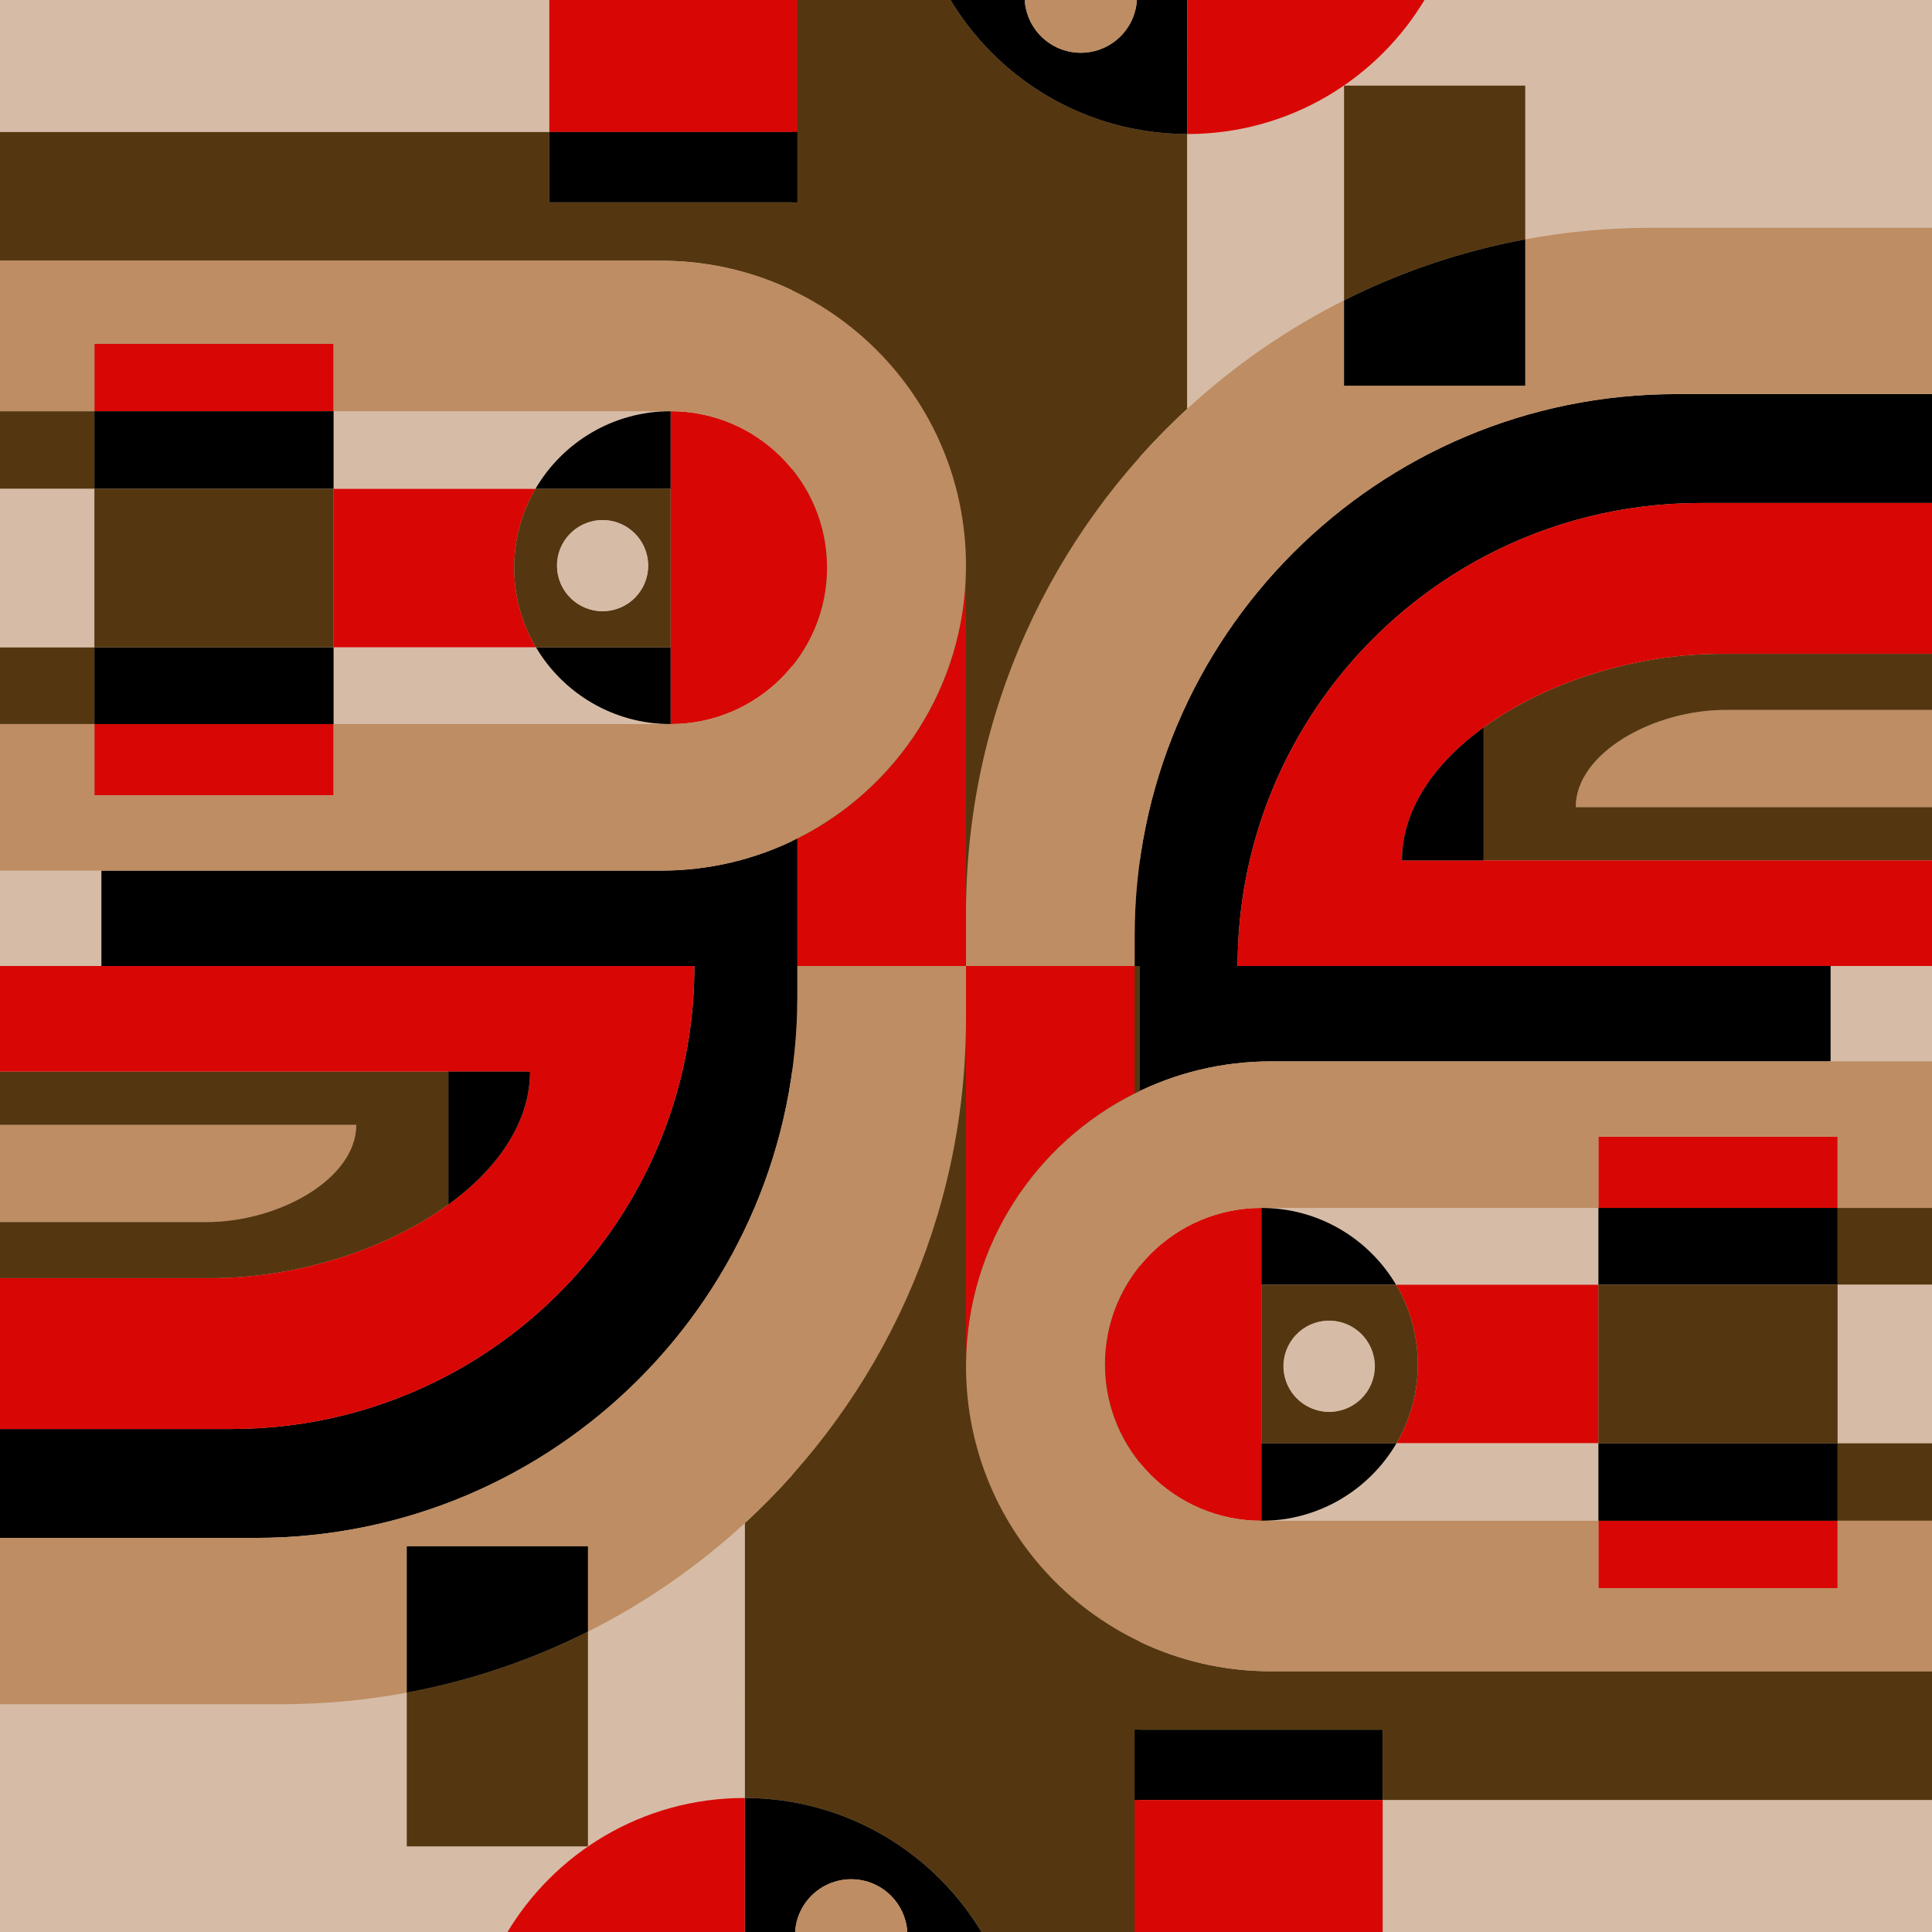 <?xml version="1.0" encoding="utf-8"?>
<!-- Generator: Adobe Illustrator 24.1.0, SVG Export Plug-In . SVG Version: 6.00 Build 0)  -->
<svg version="1.1" xmlns="http://www.w3.org/2000/svg" xmlns:xlink="http://www.w3.org/1999/xlink" x="0px" y="0px"
	 viewBox="0 0 2000 2000" style="enable-background:new 0 0 2000 2000;" xml:space="preserve">
<style type="text/css">
	.st0{fill:#D6BCA7;}
	.st1{fill:#BE8D63;}
	.st2{fill:#583521;}
	.st3{fill:none;}
	.st4{fill:#D80705;}
	.st5{fill:#543710;}
	.st6{clip-path:url(#SVGID_2_);fill:#D6BCA7;}
	.st7{clip-path:url(#SVGID_2_);fill:#BE8D63;}
	.st8{clip-path:url(#SVGID_2_);}
	.st9{clip-path:url(#SVGID_2_);fill:#D80705;}
	.st10{fill:#050505;}
	.st11{clip-path:url(#SVGID_4_);}
	.st12{fill:#D5BBA7;}
	.st13{clip-path:url(#SVGID_6_);}
	.st14{clip-path:url(#SVGID_8_);fill:#D6BCA7;}
	.st15{clip-path:url(#SVGID_8_);}
	.st16{fill:#FFFFFF;}
	.st17{clip-path:url(#SVGID_10_);fill:none;}
	.st18{clip-path:url(#SVGID_10_);}
</style>
<g id="Capa_1">
</g>
<g id="Capa_2">
	<rect x="0" class="st0" width="2000" height="2000"/>
	<g>
		<path d="M1315.67,1098.75h579.43V1000h-359.23h-254.69H1174.6v131.98C1217.06,1110.73,1264.96,1098.75,1315.67,1098.75z"/>
		<path class="st5" d="M1315.67,1730.1c-48.56,0-94.55-10.98-135.65-30.57V472.98c15.52-17.38,31.87-34,49.01-49.78h0V138.74
			c-105.48-0.11-197.58-57.28-247.14-142.29H819.98v212.99H568.66v-72.77H-0.67V269.9h685c48.56,0,94.55,10.98,135.65,30.57v1226.55
			c-15.52,17.38-31.87,34-49.01,49.78h0v284.45c105.48,0.11,197.58,57.28,247.14,142.3h161.91v-212.99h251.32v72.77h569.33V1730.1
			H1315.67z"/>
		<path class="st4" d="M1305.78,1329.95v-79.51c-89.43,0-161.94,72.5-161.94,161.94s72.5,161.94,161.94,161.94v-80.37V1329.95z"/>
		<rect x="1902.28" y="1493.94" class="st5" width="98.39" height="80.37"/>
		<path class="st0" d="M1445.19,1329.95h209.48v-79.51h-348.88C1365.12,1250.44,1416.99,1282.36,1445.19,1329.95z"/>
		<path class="st0" d="M1445.7,1493.94c-28.08,48.07-80.22,80.37-139.91,80.37h348.88v-80.37H1445.7z"/>
		<rect x="1902.28" y="1250.44" class="st5" width="98.39" height="79.51"/>
		<path d="M1445.7,1493.94h-139.91v80.37C1365.48,1574.31,1417.62,1542.01,1445.7,1493.94z"/>
		<path d="M1445.19,1329.95c-28.2-47.59-80.07-79.51-139.4-79.51v79.51H1445.19z"/>
		<rect x="1654.67" y="1574.31" class="st4" width="247.61" height="69.69"/>
		<rect x="1654.67" y="1176.65" class="st4" width="247.61" height="73.79"/>
		<rect x="1654.67" y="1493.94" width="247.61" height="80.37"/>
		<rect x="1654.67" y="1250.44" width="247.61" height="79.51"/>
		<path class="st4" d="M1445.19,1329.95c14.31,24.15,22.53,52.32,22.53,82.42c0,29.74-8.03,57.61-22.02,81.56h208.97v-163.98
			H1445.19z"/>
		<rect x="1902.28" y="1329.95" class="st0" width="98.39" height="163.98"/>
		<path class="st5" d="M1445.19,1329.95h-139.4v163.98h139.91c13.99-23.95,22.02-51.82,22.02-81.56
			C1467.72,1382.27,1459.5,1354.1,1445.19,1329.95z M1376.12,1461.57c-26.04,0-47.15-21.11-47.15-47.15
			c0-26.04,21.11-47.15,47.15-47.15c26.04,0,47.15,21.11,47.15,47.15C1423.26,1440.46,1402.16,1461.57,1376.12,1461.57z"/>
		<rect x="1654.67" y="1329.95" class="st5" width="247.61" height="163.98"/>
		
			<ellipse transform="matrix(0.16 -0.987 0.987 0.16 -240.474 2546.206)" class="st0" cx="1376.12" cy="1414.42" rx="47.15" ry="47.15"/>
		<rect x="1174.6" y="1790.57" width="256.74" height="72.77"/>
		<rect x="1895.11" y="1000" class="st0" width="105.57" height="98.75"/>
		<path class="st1" d="M1631.19,835.55h263.91h105.57V734.91h-213.93C1710.78,734.91,1631.19,779.97,1631.19,835.55z"/>
		<path class="st5" d="M1895.11,835.55h-263.91c0-55.58,79.58-100.64,155.55-100.64h213.93v-58.07h-218.82
			c-89.74,0-181.86,29.6-245.98,76.17V890.7l359.23,0h105.57v-55.15H1895.11z"/>
		<path class="st4" d="M1000.05,1410.28c1.57-121.87,72.19-227.08,174.54-278.31V1000H1000v410.33L1000.05,1410.28z"/>
		<path class="st1" d="M1902.28,1574.31V1644h-247.61v-69.69h-348.88c-89.43,0-161.94-72.5-161.94-161.94s72.5-161.94,161.94-161.94
			h348.88v-73.79h247.61v73.79h98.39v-151.69h-105.57h-579.43c-50.71,0-98.62,11.98-141.07,33.22
			c-102.36,51.22-172.98,156.43-174.54,278.31c-0.02,1.38-0.05,2.76-0.05,4.14v0c0,174.34,141.33,315.67,315.67,315.67h685v-155.79
			H1902.28z"/>
		<path d="M1281.19,1000c0-183.54,103.18-342.99,254.69-423.51c67-35.61,143.44-55.78,224.6-55.78h240.19V407.97h-265.45
			c-309.62,0-560.62,251-560.62,560.62V1000L1281.19,1000L1281.19,1000z"/>
		<path class="st4" d="M1535.88,576.49c-151.51,80.52-254.69,239.96-254.69,423.51v0h254.69h359.23h105.57V890.7h-105.57l-359.23,0
			h-84.55c0-52.44,33.35-100.48,84.55-137.68c64.12-46.58,156.23-76.17,245.98-76.17h218.82V520.71h-240.19
			C1679.32,520.71,1602.87,540.89,1535.88,576.49z"/>
		<path d="M1451.32,890.7h84.55V753.02C1484.67,790.22,1451.32,838.25,1451.32,890.7z"/>
		<path class="st0" d="M1229.32,138.75c-0.1,0-0.19,0-0.29,0V423.2h0c48.38-44.55,102.98-82.46,162.33-112.28V88.64h187.56v159.14
			c42.3-7.87,85.91-11.99,130.49-11.99h291.25V-3.55h-523.92C1427.15,81.54,1334.93,138.75,1229.32,138.75z"/>
		<path class="st1" d="M1578.92,247.77v96.29v55.2h-187.56v-20.37v-67.97c-59.36,29.82-113.95,67.73-162.33,112.28
			C1088.23,552.84,1000,738.71,1000,945.2v54.8h174.6v-31.41c0-309.62,251-560.62,560.62-560.62h265.45v-63.91V235.78h-291.25
			C1664.84,235.78,1621.22,239.91,1578.92,247.77z"/>
		<path class="st5" d="M1578.92,88.64h-187.56v222.28c58.37-29.33,121.35-50.83,187.56-63.14V88.64z"/>
		<path d="M1391.36,399.26h187.56v-55.2v-96.29c-66.21,12.31-129.19,33.81-187.56,63.14v67.97V399.26z"/>
		<path d="M1177.01-3.55c0,32.12-26.04,58.17-58.17,58.17s-58.17-26.04-58.17-58.17h-78.79c49.56,85.02,141.66,142.19,247.14,142.3
			V-3.55H1177.01z"/>
		<path class="st4" d="M1229.03,138.74c0.1,0,0.19,0,0.29,0c105.6,0,197.83-57.2,247.43-142.3h-247.73V138.74z"/>
		<path class="st1" d="M1118.84,54.61c32.12,0,58.17-26.04,58.17-58.17h-116.33C1060.68,28.57,1086.72,54.61,1118.84,54.61z"/>
		<rect x="1174.6" y="1863.33" class="st4" width="256.74" height="140.22"/>
	</g>
	<g>
		<rect x="568.66" y="-3.55" class="st4" width="256.74" height="140.22"/>
		<path d="M684.33,901.25H104.89V1000h359.23h254.69H825.4V868.02C782.94,889.27,735.04,901.25,684.33,901.25z"/>
		<path class="st4" d="M694.22,670.05v79.51c89.43,0,161.94-72.5,161.94-161.94s-72.5-161.94-161.94-161.94v80.37V670.05z"/>
		<rect x="-0.67" y="425.69" class="st5" width="98.39" height="80.37"/>
		<path class="st0" d="M554.81,670.05H345.33v79.51h348.88C634.88,749.56,583.01,717.64,554.81,670.05z"/>
		<path class="st0" d="M554.3,506.06c28.08-48.07,80.22-80.37,139.91-80.37H345.33v80.37H554.3z"/>
		<rect x="-0.67" y="670.05" class="st5" width="98.39" height="79.51"/>
		<path d="M554.3,506.06h139.91v-80.37C634.52,425.69,582.38,457.99,554.3,506.06z"/>
		<path d="M554.81,670.05c28.2,47.59,80.07,79.51,139.4,79.51v-79.51H554.81z"/>
		<rect x="97.72" y="356" class="st4" width="247.61" height="69.69"/>
		<rect x="97.72" y="749.56" class="st4" width="247.61" height="73.79"/>
		<rect x="97.72" y="425.69" width="247.61" height="80.37"/>
		<rect x="97.72" y="670.05" width="247.61" height="79.51"/>
		<path class="st4" d="M554.81,670.05c-14.31-24.15-22.53-52.32-22.53-82.42c0-29.74,8.03-57.61,22.02-81.56H345.33v163.98H554.81z"
			/>
		<rect x="-0.67" y="506.06" class="st0" width="98.39" height="163.98"/>
		<path class="st5" d="M554.81,670.05h139.4V506.06H554.3c-13.99,23.95-22.02,51.82-22.02,81.56
			C532.28,617.73,540.5,645.9,554.81,670.05z M623.88,538.43c26.04,0,47.15,21.11,47.15,47.15c0,26.04-21.11,47.15-47.15,47.15
			c-26.04,0-47.15-21.11-47.15-47.15C576.74,559.54,597.84,538.43,623.88,538.43z"/>
		<rect x="97.72" y="506.06" class="st5" width="247.61" height="163.98"/>
		
			<ellipse transform="matrix(0.16 -0.987 0.987 0.16 -54.067 1107.602)" class="st0" cx="623.88" cy="585.58" rx="47.15" ry="47.15"/>
		<rect x="568.66" y="136.67" width="256.74" height="72.77"/>
		<rect x="-0.67" y="901.25" class="st0" width="105.57" height="98.75"/>
		<path class="st1" d="M368.81,1164.45H104.89H-0.67v100.64h213.93C289.22,1265.09,368.81,1220.03,368.81,1164.45z"/>
		<path class="st5" d="M104.89,1164.45h263.91c0,55.58-79.58,100.64-155.55,100.64H-0.67v58.07h218.82
			c89.74,0,181.86-29.59,245.98-76.17V1109.3l-359.23,0H-0.67v55.15H104.89z"/>
		<path class="st4" d="M999.95,589.72c-1.57,121.87-72.19,227.08-174.54,278.31V1000H1000V589.67L999.95,589.72z"/>
		<path class="st1" d="M97.72,425.69V356h247.61v69.69h348.88c89.43,0,161.94,72.5,161.94,161.94s-72.5,161.94-161.94,161.94H345.33
			v73.79H97.72v-73.79H-0.67v151.69h105.57h579.43c50.71,0,98.62-11.98,141.07-33.22c102.36-51.22,172.98-156.43,174.54-278.31
			c0.02-1.38,0.05-2.76,0.05-4.14v0c0-174.34-141.33-315.67-315.67-315.67h-685v155.79H97.72z"/>
		<path d="M718.81,1000c0,183.54-103.18,342.99-254.69,423.51c-67,35.61-143.44,55.78-224.6,55.78H-0.67v112.74h265.45
			c309.62,0,560.62-251,560.62-560.62V1000L718.81,1000L718.81,1000z"/>
		<path class="st4" d="M464.12,1423.51c151.51-80.52,254.69-239.96,254.69-423.51v0H464.12H104.89H-0.67v109.3h105.57l359.23,0
			h84.55c0,52.44-33.35,100.48-84.55,137.68c-64.12,46.58-156.23,76.17-245.98,76.17H-0.67v156.14h240.19
			C320.68,1479.29,397.13,1459.11,464.12,1423.51z"/>
		<path d="M548.68,1109.3h-84.55v137.68C515.33,1209.78,548.68,1161.75,548.68,1109.3z"/>
		<path class="st0" d="M770.68,1861.25c0.1,0,0.19,0,0.29,0V1576.8h0c-48.38,44.55-102.98,82.46-162.33,112.28v222.28H421.08
			v-159.14c-42.3,7.87-85.91,11.99-130.49,11.99H-0.67v239.34h523.92C572.85,1918.46,665.07,1861.25,770.68,1861.25z"/>
		<path class="st1" d="M421.08,1752.23v-96.29v-55.2h187.56v20.37v67.97c59.36-29.82,113.95-67.73,162.33-112.28
			c140.8-129.64,229.03-315.52,229.03-522V1000H825.4v31.41c0,309.62-251,560.62-560.62,560.62H-0.67v63.91v108.28h291.25
			C335.16,1764.22,378.78,1760.09,421.08,1752.23z"/>
		<path class="st5" d="M421.08,1911.36h187.56v-222.28c-58.37,29.33-121.35,50.83-187.56,63.14V1911.36z"/>
		<path d="M608.64,1600.74H421.08v55.2v96.29c66.21-12.31,129.19-33.81,187.56-63.14v-67.97V1600.74z"/>
		<path d="M822.99,2003.55c0-32.13,26.04-58.17,58.17-58.17c32.12,0,58.17,26.04,58.17,58.17h78.79
			c-49.56-85.02-141.66-142.19-247.14-142.3v142.3H822.99z"/>
		<path class="st4" d="M770.97,1861.26c-0.1,0-0.19,0-0.29,0c-105.6,0-197.83,57.2-247.43,142.3h247.73V1861.26z"/>
		<path class="st1" d="M881.16,1945.39c-32.12,0-58.17,26.04-58.17,58.17h116.33C939.32,1971.43,913.28,1945.39,881.16,1945.39z"/>
	</g>
</g>
<g id="Capa_3">
</g>
</svg>
